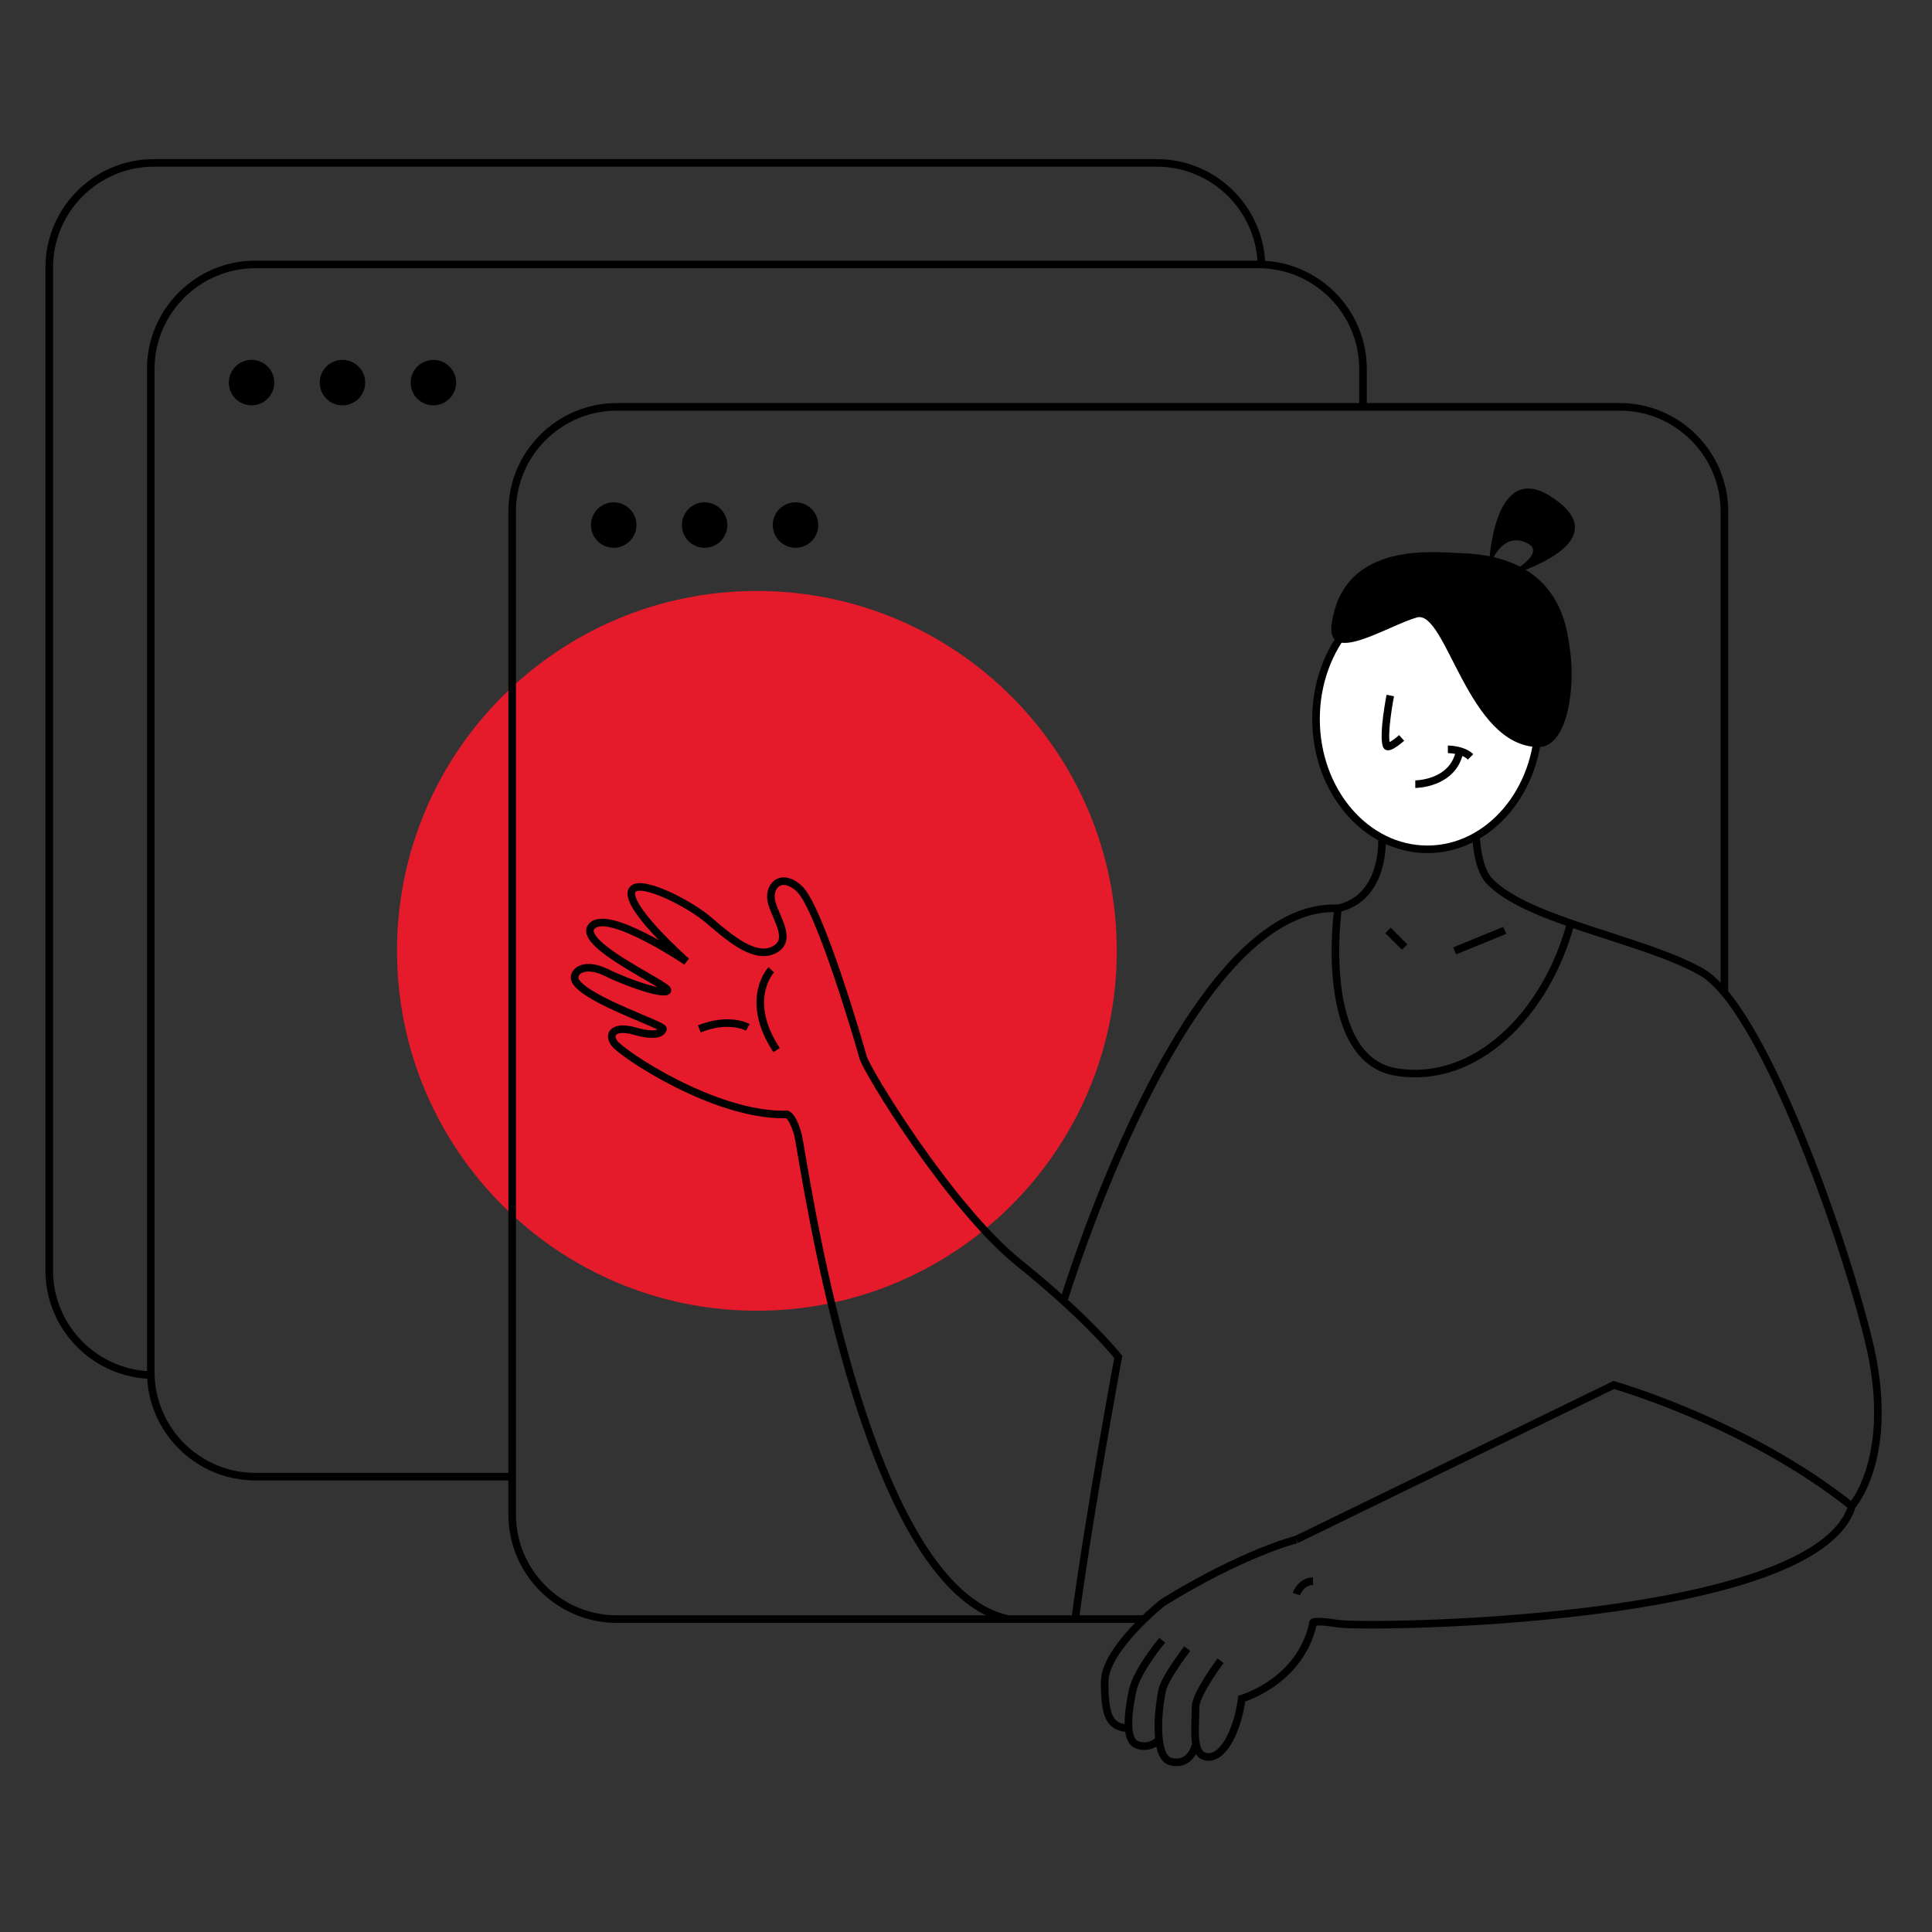 <svg width="255" height="255" viewBox="0 0 255 255" fill="none" xmlns="http://www.w3.org/2000/svg">
<rect x="0" y="0" width="255" height="255" fill="#333333" stroke="none"/>
<g clip-path="url(#clip0_1505_3997)">
<path d="M99.9 173C126.134 173 147.4 151.734 147.4 125.5C147.4 99.266 126.134 78 99.9 78C73.667 78 52.4 99.266 52.4 125.5C52.4 151.734 73.667 173 99.9 173Z" fill="#E51B2B"/>
<path d="M67.6 194.9H33.7C26.1 194.9 19.9 188.7 19.9 181.1V48.7C19.9 41.1 26.1 34.9 33.7 34.9H121.9H166.1C173.7 34.9 179.9 41.1 179.9 48.7V53.7" stroke="black" stroke-miterlimit="10"/>
<path d="M57.201 53.5C58.858 53.5 60.201 52.157 60.201 50.5C60.201 48.843 58.858 47.5 57.201 47.5C55.544 47.5 54.201 48.843 54.201 50.5C54.201 52.157 55.544 53.5 57.201 53.5Z" fill="black"/>
<path d="M45.201 53.5C46.858 53.5 48.201 52.157 48.201 50.5C48.201 48.843 46.858 47.5 45.201 47.5C43.544 47.5 42.201 48.843 42.201 50.5C42.201 52.157 43.544 53.5 45.201 53.5Z" fill="black"/>
<path d="M33.201 53.5C34.858 53.5 36.201 52.157 36.201 50.5C36.201 48.843 34.858 47.5 33.201 47.5C31.544 47.5 30.201 48.843 30.201 50.5C30.201 52.157 31.544 53.5 33.201 53.5Z" fill="black"/>
<path d="M151.2 213.7H81.4C73.8 213.7 67.6 207.5 67.6 199.9V67.5C67.6 59.9 73.8 53.7 81.4 53.7H169.6H213.8C221.4 53.7 227.6 59.9 227.6 67.5V131.1" stroke="black" stroke-miterlimit="10"/>
<path d="M105 72.3C106.657 72.3 108 70.957 108 69.3C108 67.643 106.657 66.3 105 66.3C103.343 66.3 102 67.643 102 69.3C102 70.957 103.343 72.3 105 72.3Z" fill="black"/>
<path d="M93 72.3C94.657 72.3 96 70.957 96 69.3C96 67.643 94.657 66.3 93 66.3C91.343 66.3 90 67.643 90 69.3C90 70.957 91.343 72.3 93 72.3Z" fill="black"/>
<path d="M81 72.3C82.657 72.3 84 70.957 84 69.3C84 67.643 82.657 66.3 81 66.3C79.343 66.3 78 67.643 78 69.3C78 70.957 79.343 72.3 81 72.3Z" fill="black"/>
<path d="M20.3 181.5C12.7 181.5 6.5 175.3 6.5 167.7V35.3C6.5 27.7 12.7 21.5 20.3 21.5H108.5H152.7C160.3 21.5 166.5 27.7 166.5 35.3" stroke="black" stroke-miterlimit="10"/>
<path d="M188.399 112.1C196.518 112.1 203.099 104.399 203.099 94.9C203.099 85.401 196.518 77.7 188.399 77.7C180.281 77.7 173.699 85.401 173.699 94.9C173.699 104.399 180.281 112.1 188.399 112.1Z" fill="white" stroke="black" stroke-miterlimit="10"/>
<path d="M183.499 91.8C183.499 91.8 182.499 96.9 182.999 98.4C183.199 99 184.999 97.4 184.999 97.4" stroke="black" stroke-miterlimit="10"/>
<path d="M186.801 103.5C186.801 103.5 191.601 103.5 192.601 99.4" stroke="black" stroke-miterlimit="10"/>
<path d="M191.1 98.9C191.1 98.9 193.1 98.9 194.1 99.9" stroke="black" stroke-miterlimit="10"/>
<path d="M192 125.5L198.6 122.8" stroke="black" stroke-miterlimit="10"/>
<path d="M185.399 125L183.199 122.8" stroke="black" stroke-miterlimit="10"/>
<path d="M175.8 82.1C174.8 88.1 183.1 82.6 187 81.5C190.9 80.4 193.7 98.6 203.1 98.6C206.8 98.6 208 91 207.2 85.6C206.8 83.2 206.2 73.3 192.6 73C189.3 72.9 177.5 71.4 175.8 82.1Z" fill="black"/>
<path d="M196.5 75C196.5 75 196.9 60.4 204.8 65.6C214.5 72 198.1 76.3 198.1 76.3C198.1 76.3 204.5 73.2 201.6 71.7C198 69.9 196.5 75 196.5 75Z" fill="black"/>
<path d="M171.101 203.2C171.101 203.2 164.201 204.9 153.501 211.5C153.501 211.5 145.801 217.6 145.801 222C145.801 226.4 146.401 228.1 149.101 228.1" stroke="black" stroke-miterlimit="10"/>
<path d="M153.4 216.5C153.4 216.5 150.1 220.4 149.5 223.1C148.9 225.9 148.4 229.7 150.1 230.3C151.8 230.9 152.9 229.7 152.9 229.7" stroke="black" stroke-miterlimit="10"/>
<path d="M156.699 217.6C156.699 217.6 153.699 221.5 153.399 223.1C152.799 225.9 152.299 231.9 154.499 232.5C157.199 233.2 157.799 230.3 157.799 230.3" stroke="black" stroke-miterlimit="10"/>
<path d="M161.099 219.2C161.099 219.2 157.799 223.6 157.799 225.3C157.799 228.1 157.199 231.9 159.499 231.9C161.699 231.9 163.399 228 163.899 224.2C163.899 224.2 171.599 222 173.299 214.3C173.299 214.3 172.699 213.7 176.599 214.3C180.499 214.9 239.399 214.3 244.399 198.9" stroke="black" stroke-miterlimit="10"/>
<path d="M171.1 210.4C171.1 210.4 171.7 208.7 173.3 208.7" stroke="black" stroke-miterlimit="10"/>
<path d="M182.4 110.9C182.4 110.9 182.8 118.5 176.6 119.9" stroke="black" stroke-miterlimit="10"/>
<path d="M194.8 110.1C194.8 110.1 194.9 114.4 196.5 116.2C201.5 121.6 216.9 123.9 224.6 128.3C232.3 132.7 242.8 161.4 246.6 176.8C250.4 192.2 244.4 198.8 244.4 198.8C230.6 187.8 213 182.8 213 182.8L171.1 203.2" stroke="black" stroke-miterlimit="10"/>
<path d="M207.3 121.9C204.1 133.8 194.8 143.2 184.3 141.5C173.8 139.8 176.6 119.9 176.6 119.9C156.3 118.9 140.4 171.7 140.4 171.7" stroke="black" stroke-miterlimit="10"/>
<path d="M133.1 213.7C113.6 209.6 106.1 152.8 105.3 149.7C104.4 146.6 103.6 147.1 103.6 147.1C94.1 147.2 82 139 81.1 137.7C80.2 136.5 81 135.3 83.8 136.1C86.6 136.9 87.4 136.3 87.5 135.8C87.6 135.3 78 132.2 76.1 129.7C75.2 128.6 76.7 126.8 79.9 128.3C83.6 130.1 88 131.4 88.1 130.7C88.2 130 76.5 124.8 78 122.4C79.8 119.6 90.6 126.9 90.6 126.9C90.6 126.9 82 119.3 83.5 117.4C84.6 116 91.1 119.3 93.6 121.5C96.4 123.9 99.6 126.6 102.1 125.4C104.6 124.2 102.6 121.5 101.9 119.3C101.2 117.1 103 115 105.5 117.3C108.2 119.8 113.5 138 113.9 139.5C114.2 141 125.3 159.3 134.5 166.7C143.7 174.1 147.6 179.1 147.6 179.1C147.6 179.1 143.8 199.5 141.9 213.8" stroke="black" stroke-miterlimit="10"/>
<path d="M98.699 135.6C98.699 135.6 96.299 134.2 92.299 135.8" stroke="black" stroke-miterlimit="10"/>
<path d="M101.799 128C101.799 128 98.099 131.9 102.499 138.6" stroke="black" stroke-miterlimit="10"/>
</g>
<defs>
<clipPath id="clip0_1505_3997">
<rect width="242.4" height="212.1" fill="white" transform="translate(6 21)"/>
</clipPath>
</defs>
</svg>
